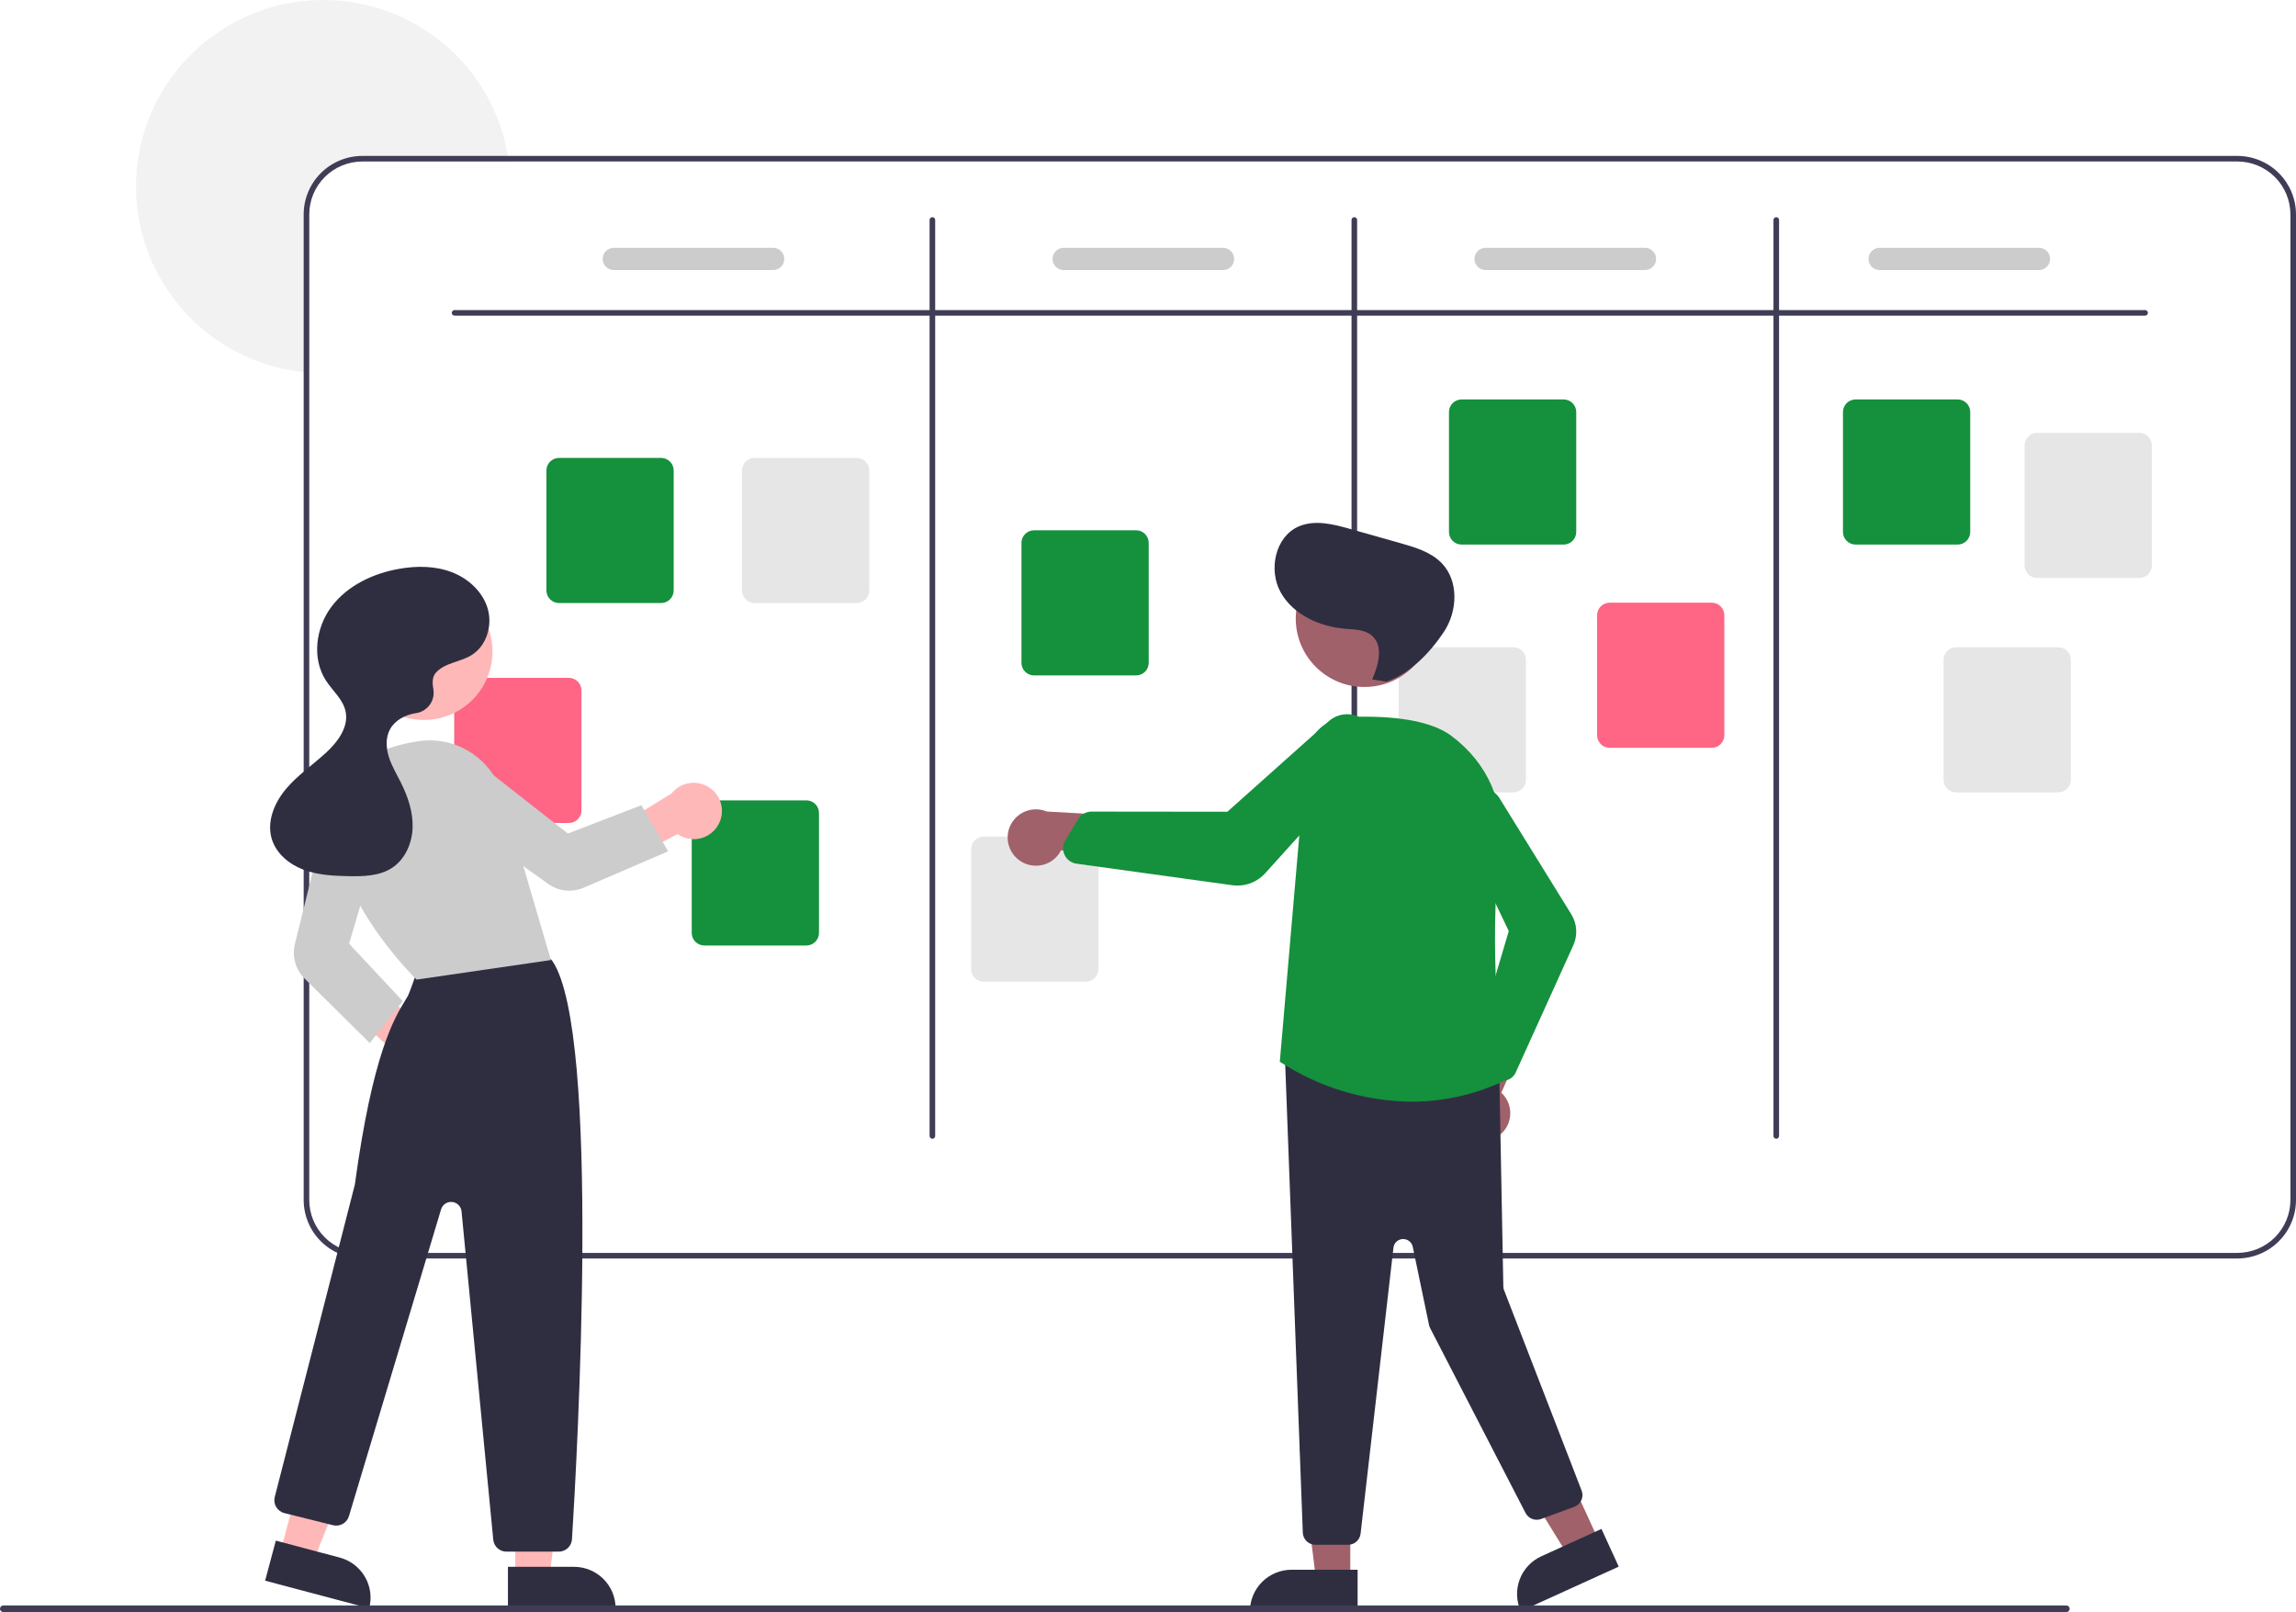<svg width="245" height="172" viewBox="0 0 245 172" fill="none" xmlns="http://www.w3.org/2000/svg">
<g clip-path="url(#clip0_598_1203)">
<path d="M54.29 17.229H38.666C37.163 17.231 35.723 17.826 34.661 18.884C33.599 19.942 33.002 21.377 33 22.873V39.749C32.801 39.738 32.601 39.72 32.404 39.696C28.703 39.308 25.183 37.898 22.244 35.624C19.303 33.35 17.06 30.303 15.765 26.826C14.47 23.35 14.176 19.582 14.915 15.948C15.655 12.314 17.399 8.958 19.95 6.258C22.502 3.559 25.76 1.623 29.356 0.669C32.953 -0.284 36.746 -0.218 40.307 0.861C43.867 1.94 47.055 3.988 49.51 6.776C51.965 9.563 53.589 12.978 54.2 16.635C54.233 16.831 54.263 17.03 54.29 17.229Z" fill="#F2F2F2"/>
<path d="M238.738 16.635H38.666C37.005 16.637 35.414 17.295 34.24 18.464C33.066 19.634 32.406 21.22 32.404 22.873V128.032C32.406 129.686 33.066 131.272 34.24 132.441C35.414 133.611 37.005 134.269 38.666 134.271H238.738C240.398 134.269 241.99 133.611 243.164 132.441C244.338 131.272 244.998 129.686 245 128.032V22.873C244.998 21.22 244.338 19.634 243.164 18.464C241.99 17.295 240.398 16.637 238.738 16.635ZM244.404 128.032C244.402 129.529 243.805 130.964 242.743 132.022C241.681 133.08 240.24 133.675 238.738 133.676H38.666C37.163 133.675 35.723 133.08 34.661 132.022C33.599 130.964 33.002 129.529 33 128.032V22.873C33.002 21.377 33.599 19.942 34.661 18.884C35.723 17.826 37.163 17.231 38.666 17.229H238.738C240.24 17.231 241.681 17.826 242.743 18.884C243.805 19.942 244.402 21.377 244.404 22.873V128.032Z" fill="#3F3D56"/>
<path d="M228.899 33.677H48.505C48.426 33.677 48.35 33.646 48.295 33.59C48.239 33.535 48.207 33.459 48.207 33.38C48.207 33.301 48.239 33.226 48.295 33.17C48.35 33.115 48.426 33.083 48.505 33.083H228.899C228.978 33.083 229.054 33.115 229.11 33.17C229.166 33.226 229.197 33.301 229.197 33.38C229.197 33.459 229.166 33.535 229.11 33.59C229.054 33.646 228.978 33.677 228.899 33.677Z" fill="#3F3D56"/>
<path d="M99.493 121.497C99.413 121.497 99.338 121.466 99.282 121.41C99.226 121.354 99.194 121.279 99.194 121.2V23.468C99.194 23.389 99.226 23.313 99.282 23.258C99.338 23.202 99.413 23.171 99.493 23.171C99.572 23.171 99.647 23.202 99.703 23.258C99.759 23.313 99.791 23.389 99.791 23.468V121.2C99.791 121.279 99.759 121.354 99.703 121.41C99.647 121.466 99.572 121.497 99.493 121.497Z" fill="#3F3D56"/>
<path d="M144.516 121.497C144.437 121.497 144.362 121.466 144.306 121.41C144.25 121.354 144.218 121.279 144.218 121.2V23.468C144.218 23.389 144.25 23.313 144.306 23.258C144.362 23.202 144.437 23.171 144.516 23.171C144.596 23.171 144.671 23.202 144.727 23.258C144.783 23.313 144.815 23.389 144.815 23.468V121.2C144.815 121.279 144.783 121.354 144.727 121.41C144.671 121.466 144.596 121.497 144.516 121.497Z" fill="#3F3D56"/>
<path d="M189.54 121.497C189.461 121.497 189.385 121.466 189.329 121.41C189.273 121.354 189.242 121.279 189.242 121.2V23.468C189.242 23.389 189.273 23.313 189.329 23.258C189.385 23.202 189.461 23.171 189.54 23.171C189.619 23.171 189.695 23.202 189.751 23.258C189.807 23.313 189.838 23.389 189.838 23.468V121.2C189.838 121.279 189.807 121.354 189.751 121.41C189.695 121.466 189.619 121.497 189.54 121.497Z" fill="#3F3D56"/>
<path d="M70.545 64.339H59.65C59.294 64.339 58.953 64.198 58.701 63.947C58.45 63.697 58.308 63.357 58.308 63.002V50.194C58.308 49.839 58.45 49.499 58.701 49.249C58.953 48.998 59.294 48.857 59.65 48.857H70.545C70.9 48.857 71.242 48.998 71.493 49.249C71.745 49.499 71.886 49.839 71.887 50.194V63.002C71.886 63.357 71.745 63.697 71.493 63.947C71.242 64.198 70.9 64.339 70.545 64.339Z" fill="#15903D"/>
<path d="M86.05 100.878H75.154C74.799 100.877 74.458 100.736 74.206 100.486C73.955 100.235 73.813 99.895 73.813 99.541V86.732C73.813 86.377 73.955 86.038 74.206 85.787C74.458 85.536 74.799 85.395 75.154 85.395H86.05C86.405 85.395 86.746 85.536 86.998 85.787C87.25 86.038 87.391 86.377 87.391 86.732V99.541C87.391 99.895 87.25 100.235 86.998 100.486C86.746 100.736 86.405 100.877 86.05 100.878Z" fill="#15903D"/>
<path d="M121.234 72.063H110.339C109.983 72.062 109.642 71.921 109.39 71.671C109.139 71.42 108.997 71.08 108.997 70.726V57.917C108.997 57.562 109.139 57.223 109.39 56.972C109.642 56.721 109.983 56.581 110.339 56.58H121.234C121.59 56.581 121.931 56.721 122.182 56.972C122.434 57.223 122.575 57.562 122.576 57.917V70.726C122.575 71.08 122.434 71.42 122.182 71.671C121.931 71.921 121.59 72.062 121.234 72.063Z" fill="#15903D"/>
<path d="M166.854 58.101H155.959C155.603 58.101 155.262 57.96 155.011 57.709C154.759 57.458 154.618 57.119 154.617 56.764V43.955C154.618 43.601 154.759 43.261 155.011 43.01C155.262 42.76 155.603 42.619 155.959 42.618H166.854C167.21 42.619 167.551 42.76 167.802 43.01C168.054 43.261 168.195 43.601 168.196 43.955V56.764C168.195 57.119 168.054 57.458 167.802 57.709C167.551 57.96 167.21 58.101 166.854 58.101Z" fill="#15903D"/>
<path d="M208.896 58.101H198.001C197.645 58.101 197.304 57.96 197.053 57.709C196.801 57.458 196.66 57.119 196.659 56.764V43.955C196.66 43.601 196.801 43.261 197.053 43.01C197.304 42.76 197.645 42.619 198.001 42.618H208.896C209.252 42.619 209.593 42.76 209.844 43.01C210.096 43.261 210.237 43.601 210.238 43.955V56.764C210.237 57.119 210.096 57.458 209.844 57.709C209.593 57.96 209.252 58.101 208.896 58.101Z" fill="#15903D"/>
<path d="M228.277 61.666H217.382C217.026 61.665 216.685 61.524 216.434 61.274C216.182 61.023 216.041 60.683 216.04 60.329V47.52C216.041 47.166 216.182 46.826 216.434 46.575C216.685 46.325 217.026 46.184 217.382 46.183H228.277C228.633 46.184 228.974 46.325 229.226 46.575C229.477 46.826 229.619 47.166 229.619 47.52V60.329C229.619 60.683 229.477 61.023 229.226 61.274C228.974 61.524 228.633 61.665 228.277 61.666Z" fill="#E6E6E6"/>
<path d="M219.63 84.539H208.735C208.38 84.539 208.039 84.398 207.787 84.147C207.535 83.897 207.394 83.557 207.394 83.203V70.393C207.394 70.039 207.535 69.699 207.787 69.449C208.039 69.198 208.38 69.057 208.735 69.057H219.63C219.986 69.057 220.327 69.198 220.579 69.449C220.83 69.699 220.972 70.039 220.972 70.393V83.203C220.972 83.557 220.83 83.897 220.579 84.147C220.327 84.398 219.986 84.539 219.63 84.539Z" fill="#E6E6E6"/>
<path d="M182.657 79.786H171.762C171.406 79.786 171.065 79.645 170.814 79.394C170.562 79.144 170.421 78.804 170.42 78.45V65.641C170.421 65.286 170.562 64.946 170.814 64.696C171.065 64.445 171.406 64.304 171.762 64.304H182.657C183.013 64.304 183.354 64.445 183.605 64.696C183.857 64.946 183.998 65.286 183.999 65.641V78.45C183.998 78.804 183.857 79.144 183.605 79.394C183.354 79.645 183.013 79.786 182.657 79.786Z" fill="#FF6584"/>
<path d="M161.487 84.539H150.592C150.236 84.539 149.895 84.398 149.643 84.147C149.392 83.897 149.25 83.557 149.25 83.203V70.393C149.25 70.039 149.392 69.699 149.643 69.449C149.895 69.198 150.236 69.057 150.592 69.057H161.487C161.843 69.057 162.184 69.198 162.435 69.449C162.687 69.699 162.828 70.039 162.829 70.393V83.203C162.828 83.557 162.687 83.897 162.435 84.147C162.184 84.398 161.843 84.539 161.487 84.539Z" fill="#E6E6E6"/>
<path d="M115.867 104.739H104.972C104.616 104.739 104.275 104.598 104.023 104.347C103.772 104.097 103.63 103.757 103.63 103.402V90.593C103.63 90.239 103.772 89.899 104.023 89.649C104.275 89.398 104.616 89.257 104.972 89.257H115.867C116.223 89.257 116.564 89.398 116.815 89.649C117.067 89.899 117.208 90.239 117.209 90.593V103.402C117.208 103.757 117.067 104.097 116.815 104.347C116.564 104.598 116.223 104.739 115.867 104.739Z" fill="#E6E6E6"/>
<path d="M60.705 87.807H49.81C49.454 87.806 49.113 87.665 48.862 87.415C48.61 87.164 48.469 86.825 48.468 86.47V73.661C48.469 73.307 48.61 72.967 48.862 72.716C49.113 72.466 49.454 72.325 49.81 72.324H60.705C61.061 72.325 61.402 72.466 61.654 72.716C61.905 72.967 62.047 73.307 62.047 73.661V86.47C62.047 86.825 61.905 87.164 61.654 87.415C61.402 87.665 61.061 87.806 60.705 87.807Z" fill="#FF6584"/>
<path d="M91.417 64.339H80.522C80.166 64.339 79.825 64.198 79.573 63.947C79.322 63.697 79.18 63.357 79.18 63.002V50.194C79.18 49.839 79.322 49.499 79.573 49.249C79.825 48.998 80.166 48.857 80.522 48.857H91.417C91.773 48.857 92.114 48.998 92.365 49.249C92.617 49.499 92.758 49.839 92.759 50.194V63.002C92.758 63.357 92.617 63.697 92.365 63.947C92.114 64.198 91.773 64.339 91.417 64.339Z" fill="#E6E6E6"/>
<path d="M82.497 28.815H65.501C65.185 28.815 64.881 28.689 64.658 28.467C64.434 28.244 64.308 27.942 64.308 27.627C64.308 27.311 64.434 27.009 64.658 26.786C64.881 26.563 65.185 26.438 65.501 26.438H82.497C82.813 26.438 83.117 26.563 83.34 26.786C83.564 27.009 83.689 27.311 83.689 27.627C83.689 27.942 83.564 28.244 83.34 28.467C83.117 28.689 82.813 28.815 82.497 28.815Z" fill="#CCCCCC"/>
<path d="M130.502 28.815H113.507C113.19 28.815 112.887 28.689 112.663 28.467C112.44 28.244 112.314 27.942 112.314 27.627C112.314 27.311 112.44 27.009 112.663 26.786C112.887 26.563 113.19 26.438 113.507 26.438H130.502C130.819 26.438 131.122 26.563 131.346 26.786C131.569 27.009 131.695 27.311 131.695 27.627C131.695 27.942 131.569 28.244 131.346 28.467C131.122 28.689 130.819 28.815 130.502 28.815Z" fill="#CCCCCC"/>
<path d="M175.526 28.815H158.53C158.214 28.815 157.911 28.689 157.687 28.467C157.463 28.244 157.338 27.942 157.338 27.627C157.338 27.311 157.463 27.009 157.687 26.786C157.911 26.563 158.214 26.438 158.53 26.438H175.526C175.842 26.438 176.146 26.563 176.369 26.786C176.593 27.009 176.719 27.311 176.719 27.627C176.719 27.942 176.593 28.244 176.369 28.467C176.146 28.689 175.842 28.815 175.526 28.815Z" fill="#CCCCCC"/>
<path d="M217.568 28.815H200.573C200.256 28.815 199.953 28.689 199.729 28.467C199.506 28.244 199.38 27.942 199.38 27.627C199.38 27.311 199.506 27.009 199.729 26.786C199.953 26.563 200.256 26.438 200.573 26.438H217.568C217.885 26.438 218.188 26.563 218.412 26.786C218.635 27.009 218.761 27.311 218.761 27.627C218.761 27.942 218.635 28.244 218.412 28.467C218.188 28.689 217.885 28.815 217.568 28.815Z" fill="#CCCCCC"/>
<path d="M44.43 115.821C43.994 115.778 43.572 115.641 43.195 115.418C42.818 115.196 42.494 114.894 42.247 114.533C42 114.173 41.835 113.762 41.764 113.331C41.693 112.901 41.717 112.459 41.836 112.039L34.193 104.951L38.234 103.929L45.75 110.002C46.445 110.248 47.027 110.739 47.383 111.383C47.739 112.027 47.847 112.778 47.684 113.495C47.521 114.213 47.1 114.845 46.501 115.274C45.901 115.703 45.164 115.897 44.43 115.821Z" fill="#FFB8B8"/>
<path d="M54.984 168.211H58.64L60.379 154.163H54.983L54.984 168.211Z" fill="#FFB8B8"/>
<path d="M65.689 171.592L54.201 171.592L54.2 167.17L61.25 167.17C62.428 167.17 63.557 167.636 64.389 168.465C65.222 169.294 65.689 170.419 65.689 171.592Z" fill="#2F2E41"/>
<path d="M29.92 165.581L33.453 166.518L38.76 153.389L33.547 152.007L29.92 165.581Z" fill="#FFB8B8"/>
<path d="M39.392 171.593L28.29 168.649L29.432 164.375L36.245 166.182C37.382 166.484 38.353 167.223 38.943 168.238C39.534 169.253 39.695 170.46 39.392 171.593Z" fill="#2F2E41"/>
<path d="M59.622 165.551H54.044C53.692 165.552 53.352 165.422 53.091 165.186C52.831 164.95 52.668 164.625 52.635 164.276L49.249 129.243C49.224 128.986 49.111 128.746 48.928 128.563C48.744 128.38 48.503 128.267 48.245 128.242C47.987 128.217 47.729 128.282 47.514 128.425C47.299 128.569 47.141 128.783 47.066 129.031L37.234 161.766C37.13 162.114 36.896 162.409 36.579 162.588C36.262 162.768 35.888 162.819 35.535 162.731L30.346 161.438C30.165 161.393 29.994 161.313 29.845 161.202C29.695 161.091 29.568 160.951 29.473 160.791C29.377 160.632 29.314 160.455 29.288 160.271C29.261 160.086 29.271 159.899 29.318 159.719C29.403 159.389 37.789 126.737 37.862 126.401C39.763 112.449 42.036 108.71 43.257 106.702C43.358 106.536 43.451 106.383 43.535 106.238C43.64 106.058 44.284 104.265 44.693 103.1C44.746 102.911 44.838 102.734 44.963 102.582C45.088 102.43 45.243 102.305 45.419 102.216C50.551 99.601 56.555 101.411 58.273 102.028C58.558 102.128 58.802 102.317 58.97 102.567C64.124 110.312 61.594 155.293 61.035 164.231C61.012 164.589 60.853 164.924 60.591 165.169C60.328 165.414 59.982 165.551 59.622 165.551Z" fill="#2F2E41"/>
<path d="M45.228 76.815C49.273 76.815 52.551 73.549 52.551 69.519C52.551 65.49 49.273 62.223 45.228 62.223C41.183 62.223 37.904 65.49 37.904 69.519C37.904 73.549 41.183 76.815 45.228 76.815Z" fill="#FFB8B8"/>
<path d="M44.452 104.517L44.399 104.466C44.301 104.371 34.543 94.847 35.806 86.041C36.346 82.274 39.405 79.868 44.652 79.081C46.58 78.795 48.546 79.213 50.189 80.257C51.833 81.3 53.043 82.899 53.597 84.761L58.785 102.431L44.452 104.517Z" fill="#CCCCCC"/>
<path d="M39.458 111.29L32.505 104.407C32.029 103.934 31.684 103.347 31.503 102.702C31.321 102.057 31.309 101.377 31.467 100.726L34.833 87.086C34.934 86.677 35.118 86.293 35.374 85.958C35.629 85.623 35.951 85.344 36.32 85.138C36.688 84.932 37.095 84.803 37.515 84.76C37.936 84.717 38.36 84.76 38.763 84.887C39.531 85.134 40.172 85.668 40.551 86.378C40.93 87.087 41.017 87.916 40.793 88.688L37.25 100.688L42.98 106.818L39.458 111.29Z" fill="#CCCCCC"/>
<path d="M76.751 87.799C76.567 88.196 76.298 88.547 75.963 88.829C75.628 89.111 75.235 89.316 74.812 89.43C74.389 89.544 73.946 89.564 73.514 89.489C73.082 89.414 72.672 89.246 72.313 88.996L63.031 93.789L63.441 89.718L71.67 84.644C72.131 84.07 72.788 83.685 73.515 83.562C74.243 83.438 74.99 83.585 75.617 83.973C76.243 84.362 76.704 84.967 76.913 85.672C77.122 86.377 77.064 87.134 76.751 87.799Z" fill="#FFB8B8"/>
<path d="M71.299 90.83L62.251 94.726C61.648 94.983 60.99 95.081 60.338 95.012C59.687 94.942 59.064 94.707 58.53 94.328L47.024 86.115C46.681 85.87 46.392 85.557 46.174 85.196C45.957 84.835 45.817 84.433 45.761 84.016C45.706 83.599 45.738 83.174 45.854 82.77C45.97 82.365 46.168 81.988 46.436 81.663C46.951 81.044 47.687 80.65 48.489 80.563C49.291 80.476 50.096 80.703 50.732 81.197L60.598 88.933L68.44 85.91L71.299 90.83Z" fill="#CCCCCC"/>
<path d="M46.442 71.857C47.346 70.729 49.033 70.668 50.274 69.924C51.9 68.95 52.572 66.772 52.048 64.956C51.524 63.139 49.979 61.724 48.208 61.047C46.437 60.37 44.466 60.361 42.598 60.688C39.816 61.176 37.077 62.469 35.38 64.719C33.683 66.969 33.252 70.264 34.789 72.625C35.496 73.71 36.587 74.605 36.869 75.868C37.24 77.525 36.073 79.124 34.822 80.278C33.398 81.593 31.764 82.694 30.516 84.176C29.268 85.658 28.436 87.683 29.006 89.533C29.483 91.082 30.871 92.224 32.393 92.796C33.916 93.367 35.574 93.45 37.2 93.482C38.78 93.512 40.457 93.474 41.788 92.626C43.212 91.717 43.973 89.994 44.029 88.31C44.085 86.626 43.52 84.977 42.764 83.47C42.312 82.572 41.788 81.702 41.488 80.743C41.188 79.784 41.136 78.696 41.616 77.813C42.121 76.885 43.142 76.325 44.182 76.121C44.236 76.111 44.293 76.102 44.353 76.093C44.648 76.055 44.934 75.957 45.19 75.806C45.447 75.655 45.671 75.454 45.847 75.214C46.024 74.975 46.15 74.702 46.217 74.412C46.285 74.123 46.293 73.823 46.241 73.53C46.123 72.872 46.133 72.243 46.442 71.857Z" fill="#2F2E41"/>
<path d="M144.085 168.521H140.429L138.69 154.474L144.086 154.474L144.085 168.521Z" fill="#A0616A"/>
<path d="M137.818 167.481H144.868V171.903H133.379C133.379 171.323 133.494 170.747 133.717 170.211C133.94 169.674 134.267 169.187 134.679 168.776C135.092 168.366 135.581 168.04 136.12 167.818C136.658 167.595 137.235 167.481 137.818 167.481Z" fill="#2F2E41"/>
<path d="M170.609 164.396L167.284 165.909L159.843 153.852L164.751 151.619L170.609 164.396Z" fill="#A0616A"/>
<path d="M164.475 166.044L170.887 163.126L172.731 167.148L162.281 171.903C162.039 171.375 161.904 170.805 161.883 170.224C161.862 169.644 161.956 169.065 162.16 168.521C162.363 167.977 162.673 167.478 163.07 167.053C163.467 166.628 163.944 166.285 164.475 166.044Z" fill="#2F2E41"/>
<path d="M159.963 121.158C160.313 120.895 160.602 120.559 160.807 120.174C161.013 119.788 161.132 119.362 161.155 118.926C161.177 118.49 161.104 118.054 160.939 117.649C160.775 117.245 160.523 116.881 160.202 116.583L164.499 106.87L159.04 107.791L155.796 116.874C155.331 117.445 155.091 118.166 155.123 118.9C155.155 119.635 155.457 120.332 155.97 120.86C156.484 121.388 157.174 121.71 157.91 121.765C158.646 121.82 159.376 121.604 159.963 121.158Z" fill="#A0616A"/>
<path d="M143.852 164.818H140.36C140.021 164.817 139.695 164.688 139.447 164.459C139.199 164.229 139.047 163.914 139.021 163.578L137.117 112.912C137.103 112.718 137.131 112.523 137.201 112.341C137.27 112.159 137.378 111.994 137.518 111.858C137.658 111.722 137.826 111.618 138.011 111.554C138.195 111.489 138.391 111.466 138.586 111.485L158.782 113.621C159.11 113.653 159.414 113.804 159.637 114.044C159.86 114.285 159.987 114.599 159.993 114.927L160.417 137.276C160.419 137.397 160.443 137.517 160.486 137.63L168.771 159.034C168.835 159.2 168.866 159.376 168.86 159.553C168.855 159.73 168.815 159.905 168.742 160.066C168.668 160.228 168.564 160.373 168.433 160.494C168.303 160.614 168.15 160.708 167.983 160.769L164.444 162.068C164.137 162.181 163.799 162.178 163.494 162.06C163.188 161.941 162.937 161.716 162.787 161.426L152.61 141.71C152.554 141.603 152.514 141.489 152.489 141.371L150.751 133.025C150.7 132.783 150.565 132.567 150.369 132.415C150.173 132.264 149.93 132.187 149.682 132.198C149.434 132.209 149.198 132.308 149.017 132.476C148.836 132.645 148.72 132.872 148.692 133.118L145.185 163.633C145.148 163.959 144.991 164.26 144.745 164.479C144.499 164.697 144.181 164.818 143.852 164.818Z" fill="#2F2E41"/>
<path d="M145.591 73.296C149.635 73.296 152.914 70.029 152.914 66C152.914 61.97 149.635 58.704 145.591 58.704C141.546 58.704 138.267 61.97 138.267 66C138.267 70.029 141.546 73.296 145.591 73.296Z" fill="#A0616A"/>
<path d="M150.613 117.544C145.647 117.49 140.799 116.027 136.637 113.327L136.566 113.278L136.573 113.192L139.374 80.689C139.471 79.586 139.965 78.555 140.765 77.787C141.565 77.02 142.618 76.566 143.727 76.512C147.358 76.345 152.234 76.555 154.845 78.492C158.79 81.419 160.691 85.828 160.062 90.586C158.756 100.454 160.235 113.765 160.408 115.251L160.421 115.358L160.322 115.403C157.281 116.812 153.967 117.543 150.613 117.544Z" fill="#15903D"/>
<path d="M160.374 115.306C160.168 115.305 159.964 115.262 159.775 115.18C159.586 115.097 159.416 114.976 159.277 114.824L157.675 113.083C157.502 112.894 157.38 112.663 157.323 112.414C157.265 112.164 157.272 111.904 157.344 111.658L160.997 99.341L155.439 87.713C155.18 87.169 155.116 86.552 155.259 85.967C155.385 85.453 155.665 84.989 156.061 84.637C156.457 84.284 156.951 84.06 157.478 83.993C158.004 83.925 158.539 84.019 159.012 84.261C159.484 84.503 159.871 84.882 160.123 85.348L167.665 97.54C167.972 98.034 168.152 98.596 168.189 99.176C168.226 99.756 168.12 100.337 167.88 100.866L161.735 114.431C161.634 114.656 161.478 114.851 161.282 115.001C161.086 115.15 160.856 115.248 160.612 115.287C160.533 115.299 160.454 115.306 160.374 115.306Z" fill="#15903D"/>
<path d="M108.754 91.777C109.106 92.038 109.511 92.219 109.94 92.306C110.37 92.394 110.813 92.387 111.239 92.286C111.666 92.185 112.065 91.992 112.408 91.72C112.751 91.448 113.031 91.105 113.226 90.715L123.793 92.08L121.365 87.122L111.703 86.586C111.022 86.302 110.26 86.276 109.562 86.514C108.864 86.752 108.278 87.237 107.914 87.877C107.551 88.517 107.435 89.267 107.59 89.986C107.745 90.705 108.159 91.342 108.754 91.777Z" fill="#A0616A"/>
<path d="M132.045 94.485C131.861 94.485 131.677 94.472 131.495 94.447L114.871 92.15C114.6 92.113 114.342 92.009 114.12 91.847C113.899 91.686 113.722 91.472 113.604 91.225C113.566 91.146 113.534 91.064 113.509 90.979C113.445 90.76 113.427 90.53 113.456 90.303C113.486 90.076 113.562 89.859 113.681 89.663L115.056 87.391C115.204 87.148 115.412 86.947 115.661 86.807C115.909 86.667 116.189 86.594 116.474 86.593H116.477L130.966 86.609L141.788 76.95C142.292 76.501 142.935 76.239 143.609 76.207C144.202 76.18 144.788 76.332 145.292 76.644C145.796 76.955 146.193 77.412 146.431 77.953C146.669 78.493 146.737 79.094 146.625 79.674C146.514 80.254 146.229 80.787 145.808 81.202L135.009 93.167C134.636 93.582 134.178 93.913 133.668 94.14C133.157 94.367 132.604 94.485 132.045 94.485Z" fill="#15903D"/>
<path d="M146.423 72.491C147.093 70.948 147.659 68.892 146.375 67.802C145.631 67.169 144.558 67.167 143.583 67.089C140.834 66.867 138.005 65.607 136.662 63.208C135.319 60.809 136.069 57.242 138.603 56.159C140.311 55.43 142.27 55.927 144.058 56.432L149.427 57.949C151.022 58.4 152.697 58.897 153.845 60.088C155.677 61.988 155.54 65.201 154.085 67.401C152.631 69.601 150.44 71.896 147.932 72.731L146.423 72.491Z" fill="#2F2E41"/>
<path d="M220.493 172H0.355C0.308 172 0.262 171.991 0.219 171.973C0.176 171.956 0.136 171.93 0.103 171.897C0.07 171.864 0.044 171.825 0.026 171.782C0.008 171.739 -0.001 171.693 -0.001 171.646C-0.001 171.6 0.008 171.554 0.026 171.511C0.044 171.468 0.07 171.429 0.103 171.396C0.136 171.363 0.176 171.337 0.219 171.319C0.262 171.301 0.308 171.292 0.355 171.292H220.493C220.54 171.292 220.586 171.301 220.629 171.319C220.672 171.337 220.712 171.363 220.745 171.396C220.778 171.429 220.804 171.468 220.822 171.511C220.84 171.554 220.849 171.6 220.849 171.646C220.849 171.693 220.84 171.739 220.822 171.782C220.804 171.825 220.778 171.864 220.745 171.897C220.712 171.93 220.672 171.956 220.629 171.973C220.586 171.991 220.54 172 220.493 172Z" fill="#3F3D56"/>
</g>
<defs>
<clipPath id="clip0_598_1203">
<rect width="245" height="172" fill="white"/>
</clipPath>
</defs>
</svg>
